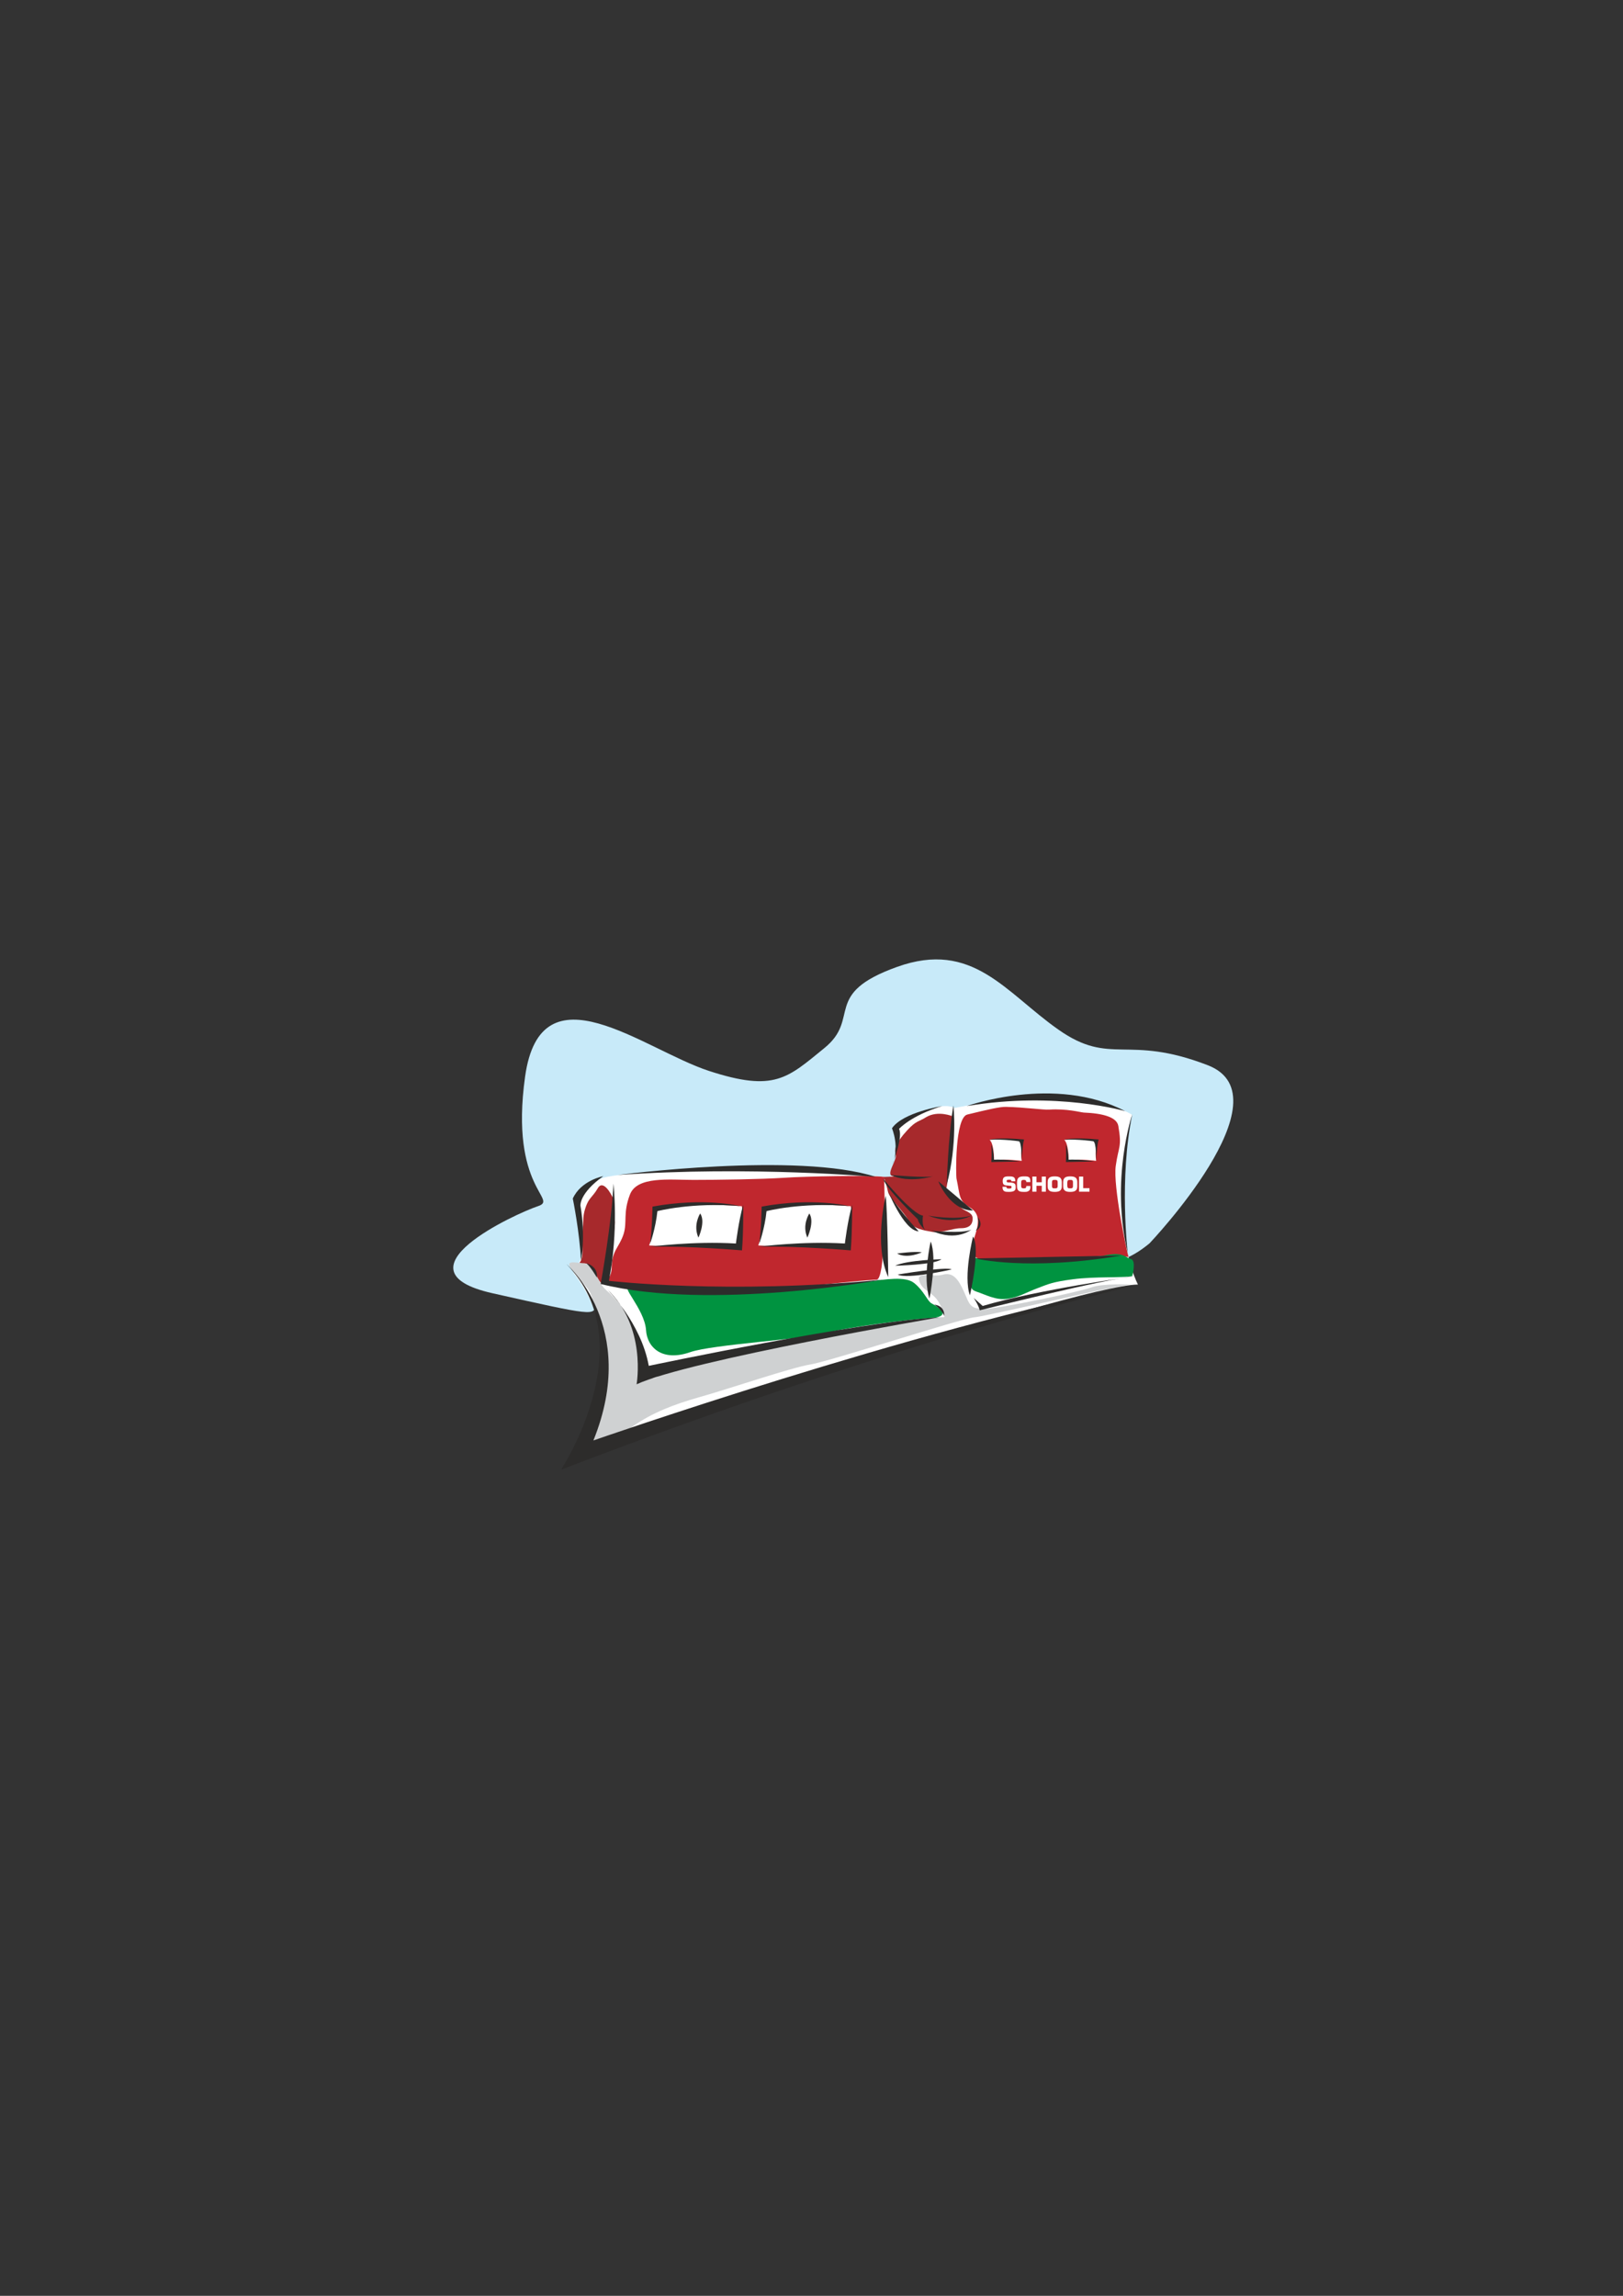 <?xml version="1.0" encoding="utf-8"?>
<!-- Created by UniConvertor 2.0rc4 (https://sk1project.net/) -->
<svg xmlns="http://www.w3.org/2000/svg" height="841.89pt" viewBox="0 0 595.276 841.89" width="595.276pt" version="1.1" xmlns:xlink="http://www.w3.org/1999/xlink" id="c6c44591-f611-11ea-8947-dcc15c148e23">

<rect x="0" y="0" width="595.276" height="841.89" fill="#333333" stroke="none"/>

<g>
	<path style="fill:#c8eaf9;" d="M 421.622,455.937 C 421.622,455.937 472.814,402.153 443.006,390.633 413.198,379.113 407.438,391.137 388.142,377.529 368.774,363.921 356.75,344.625 329.03,354.561 301.31,364.497 315.926,373.353 302.318,384.369 288.854,395.313 284.102,400.569 260.054,392.721 236.006,384.873 198.35,353.481 192.59,394.809 186.83,436.065 205.118,439.737 197.27,442.329 189.422,444.921 143.414,465.873 180.566,474.225 217.718,482.577 218.222,482.577 218.222,478.401 218.222,474.225 220.814,428.721 304.982,438.657 389.15,448.593 397.502,475.809 421.622,455.937 L 421.622,455.937 Z" />
	<path style="fill:#ffffff;" d="M 417.374,471.057 C 417.374,471.057 412.694,462.201 412.694,450.177 412.694,438.153 411.614,417.201 415.286,408.849 415.286,408.849 398.366,396.897 349.91,406.329 349.91,406.329 344.294,401.937 327.95,414.681 327.95,414.681 331.55,427.137 326.294,431.889 326.294,431.889 282.518,426.129 264.23,428.217 264.23,428.217 228.158,429.801 221.39,431.889 221.39,431.889 215.054,433.401 210.878,442.329 210.878,442.329 218.726,453.849 210.374,466.881 210.374,466.881 234.422,494.097 211.958,532.833 211.958,532.833 394.406,471.057 417.374,471.057 L 417.374,471.057 Z" />
	<path style="fill:#a7292c;" d="M 327.662,431.457 C 327.662,431.457 337.382,431.673 341.126,431.457 345.446,431.169 344.294,433.473 346.382,436.065 348.47,438.729 351.494,442.329 353.078,443.337 354.662,444.417 356.75,444.777 356.75,446.865 356.75,448.953 355.598,450.393 352.43,450.393 349.334,450.393 345.23,452.265 342.062,451.761 338.966,451.185 334.79,450.681 333.206,447.585 331.622,444.417 326.15,439.449 325.646,436.857 325.142,434.265 324.062,431.601 324.062,431.601 L 327.662,431.457 Z" />
	<path style="fill:#c0272e;" d="M 413.918,460.905 C 413.918,460.905 409.526,460.617 404.846,460.617 400.166,460.617 365.462,464.433 358.694,461.481 351.926,458.529 363.734,447.585 355.814,442.833 351.494,440.313 352.142,438.297 350.846,432.321 350.558,431.241 350.198,409.785 354.806,408.705 362.222,406.905 366.758,405.825 368.99,405.897 375.83,406.041 382.67,407.049 384.758,406.905 391.31,406.473 396.35,407.913 397.502,407.985 404.486,408.273 409.598,409.641 410.174,412.881 411.542,420.801 410.246,420.225 409.238,427.497 408.158,434.841 413.342,459.321 413.918,460.905 L 413.918,460.905 Z" />
	<path style="fill:#c0272e;" d="M 324.494,441.537 C 324.494,441.537 324.278,431.601 324.278,431.601 319.886,430.881 294.902,431.385 287.774,431.889 278.99,432.465 263.222,432.681 254.294,432.681 245.438,432.681 233.63,431.241 231.038,438.081 228.446,444.849 230.102,448.089 228.734,452.481 227.15,457.449 224.342,458.601 224.342,464.865 224.342,471.201 216.566,470.625 236.51,471.633 241.838,471.849 245.51,473.649 252.278,472.569 259.118,471.489 271.862,472.425 279.854,472.641 287.342,472.857 311.966,469.761 321.614,469.257 322.982,469.185 324.062,461.841 323.702,456.657 323.414,452.337 323.918,443.625 324.494,441.537 L 324.494,441.537 Z" />
	<path style="fill:#ffffff;" d="M 310.454,456.441 C 310.454,456.441 312.83,445.929 312.038,442.329 312.038,442.329 289.43,440.601 281.006,442.545 281.006,442.545 279.422,452.841 278.126,456.729 278.126,456.729 293.678,457.665 310.454,456.441 L 310.454,456.441 Z" />
	<path style="fill:#ffffff;" d="M 391.958,425.409 C 391.958,425.409 391.958,419.217 390.302,417.993 390.302,417.993 397.862,417.417 402.254,418.137 402.254,418.137 401.534,422.385 402.038,425.697 402.038,425.697 396.134,424.905 391.958,425.409 L 391.958,425.409 Z" />
	<path style="fill:#a7292c;" d="M 349.406,409.353 C 349.406,409.353 344.006,407.049 339.614,409.713 336.878,411.441 336.086,410.865 332.702,414.537 328.382,419.289 327.95,421.377 328.526,423.465 329.03,425.553 324.494,431.097 327.662,431.313 329.462,431.457 344.15,439.953 345.446,439.233 348.038,437.649 347.822,426.417 348.83,421.737 349.91,417.129 349.406,409.353 349.406,409.353 L 349.406,409.353 Z" />
	<path style="fill:#a7292c;" d="M 224.486,438.657 C 224.486,438.657 221.318,432.105 219.23,435.777 217.142,439.377 215.702,439.089 214.334,444.273 213.686,447.009 214.118,448.017 213.614,451.617 213.038,455.289 214.478,460.401 212.822,462.705 211.382,464.721 215.198,461.625 216.998,464.937 219.878,470.265 221.75,473.289 222.254,468.537 222.758,463.857 225.998,450.177 225.494,447.585 224.99,444.993 226.07,440.745 224.486,438.657 L 224.486,438.657 Z" />
	<path style="fill:#009340;" d="M 415.286,467.961 C 415.286,467.961 416.87,462.201 414.782,461.697 412.694,461.121 411.902,458.889 405.134,460.401 398.294,461.985 392.966,462.777 386.702,462.777 380.438,462.777 370.358,461.121 364.094,461.697 357.758,462.201 356.246,459.033 356.246,465.369 356.246,471.633 355.166,472.641 358.334,473.721 361.43,474.729 365.102,476.817 369.278,476.313 373.454,475.809 376.262,474.009 380.438,472.425 384.614,470.841 385.91,470.121 393.542,469.113 401.822,468.033 411.398,468.681 415.286,467.961 L 415.286,467.961 Z" />
	<path style="fill:#009340;" d="M 341.558,477.897 C 341.558,477.897 351.35,482.865 340.838,483.369 334.358,483.729 311.39,486.537 302.894,488.841 294.614,491.145 261.35,493.017 253.214,495.825 242.774,499.497 237.302,494.025 236.942,487.689 236.366,479.841 226.718,470.697 231.398,472.281 236.15,473.865 246.014,472.713 251.702,473.721 257.462,474.801 259.046,473.145 268.982,473.721 278.918,474.225 281.222,474.513 292.238,472.425 303.11,470.337 313.622,470.625 318.014,470.049 324.998,469.113 332.126,467.889 335.366,470.553 338.894,473.433 339.974,476.817 341.558,477.897 L 341.558,477.897 Z" />
	<path style="fill:#cfd1d2;" d="M 414.782,471.057 C 414.782,471.057 404.342,470.553 400.166,472.137 395.99,473.721 366.182,479.985 360.926,479.985 355.67,479.985 355.67,478.401 353.582,473.721 351.494,468.969 349.406,466.377 345.734,467.457 342.062,468.465 336.086,466.017 337.166,469.689 338.174,473.361 342.062,473.721 344.222,477.393 346.31,480.993 346.814,483.081 346.094,483.009 341.918,482.865 323.054,486.465 314.63,488.193 306.71,489.849 248.03,500.361 241.766,504.537 235.502,508.713 235.358,498.057 233.774,490.713 232.19,483.441 226.07,476.313 222.398,473.145 218.726,470.049 218.438,463.713 214.262,463.281 209.006,462.777 205.766,461.625 212.966,469.545 216.926,473.937 216.638,473.721 218.726,481.569 220.814,489.417 222.902,506.121 221.39,511.377 219.806,516.561 212.462,526.497 216.638,529.161 220.814,531.753 225.566,527.577 232.334,522.897 239.174,518.145 246.95,515.049 256.382,512.385 265.814,509.793 290.366,501.441 297.206,500.361 303.902,499.353 351.998,483.657 357.254,483.081 362.51,482.577 410.606,471.057 414.782,471.057 L 414.782,471.057 Z" />
	<path style="fill:#2d2c2b;" d="M 220.31,470.841 C 220.31,470.841 224.486,447.945 224.99,434.049 224.99,434.049 227.006,450.969 223.334,469.689 223.334,469.689 267.038,474.801 323.702,469.257 323.702,469.257 260.27,480.849 220.31,470.841 L 220.31,470.841 Z" />
	<path style="fill:#2d2c2b;" d="M 226.574,430.881 C 226.574,430.881 292.598,422.241 321.326,431.601 321.326,431.601 275.174,427.425 226.574,430.881 L 226.574,430.881 Z" />
	<path style="fill:#2d2c2b;" d="M 323.918,432.249 C 323.918,432.249 334.574,445.281 338.534,445.785 338.534,445.785 337.886,449.457 339.47,451.329 339.47,451.329 336.662,448.521 336.662,447.153 336.662,447.153 324.854,435.777 323.918,432.249 L 323.918,432.249 Z" />
	<path style="fill:#2d2c2b;" d="M 336.95,451.545 C 336.95,451.545 327.158,441.105 325.286,435.777 325.286,435.777 331.334,451.329 336.95,451.545 L 336.95,451.545 Z" />
	<path style="fill:#2d2c2b;" d="M 340.406,445.785 C 340.406,445.785 350.414,447.585 356.246,445.785 356.246,445.785 350.198,449.457 340.406,445.785 L 340.406,445.785 Z" />
	<path style="fill:#2d2c2b;" d="M 341.774,451.329 C 341.774,451.329 353.222,452.481 356.246,450.897 356.246,450.897 350.846,455.505 341.774,451.329 L 341.774,451.329 Z" />
	<path style="fill:#2d2c2b;" d="M 358.55,446.217 C 358.55,446.217 359.702,449.241 357.83,451.329 357.83,451.329 361.358,449.961 358.55,446.217 L 358.55,446.217 Z" />
	<path style="fill:#2d2c2b;" d="M 356.894,443.913 C 356.894,443.913 348.11,436.425 344.15,433.185 344.15,433.185 348.326,443.913 356.894,443.913 L 356.894,443.913 Z" />
	<path style="fill:#2d2c2b;" d="M 326.726,430.881 C 326.726,430.881 339.686,432.033 342.278,431.313 342.278,431.313 333.422,434.121 326.726,430.881 L 326.726,430.881 Z" />
	<path style="fill:#2d2c2b;" d="M 341.342,455.289 C 341.342,455.289 338.318,468.537 340.91,476.169 340.91,476.169 343.862,461.337 341.342,455.289 L 341.342,455.289 Z" />
	<path style="fill:#2d2c2b;" d="M 356.894,453.417 C 356.894,453.417 353.222,468.033 355.742,475.017 355.742,475.017 359.702,458.097 356.894,453.417 L 356.894,453.417 Z" />
	<path style="fill:#2d2c2b;" d="M 324.854,438.513 C 324.854,438.513 320.39,456.657 325.79,468.321 325.79,468.321 325.502,443.625 324.854,438.513 L 324.854,438.513 Z" />
	<path style="fill:#2d2c2b;" d="M 347.246,434.409 C 347.246,434.409 347.75,416.409 349.694,405.393 349.694,405.393 351.278,419.433 347.246,434.409 L 347.246,434.409 Z" />
	<path style="fill:#2d2c2b;" d="M 354.59,405.609 C 354.59,405.609 386.918,394.017 412.694,407.481 412.694,407.481 387.566,400.065 354.59,405.609 L 354.59,405.609 Z" />
	<path style="fill:#2d2c2b;" d="M 415.286,408.633 C 415.286,408.633 407.15,432.537 413.63,459.465 413.63,459.465 410.39,432.249 415.286,408.633 L 415.286,408.633 Z" />
	<path style="fill:#2d2c2b;" d="M 411.326,460.401 C 411.326,460.401 367.406,461.265 357.758,461.481 357.758,461.481 376.694,466.233 411.326,460.401 L 411.326,460.401 Z" />
	<path style="fill:#2d2c2b;" d="M 329.03,459.681 C 329.03,459.681 335.51,458.745 338.102,459.249 338.102,459.249 332.774,461.769 329.03,459.681 L 329.03,459.681 Z" />
	<path style="fill:#2d2c2b;" d="M 328.31,464.145 C 328.31,464.145 342.71,463.857 345.302,461.769 345.302,461.769 332.774,462.057 328.31,464.145 L 328.31,464.145 Z" />
	<path style="fill:#2d2c2b;" d="M 329.246,467.385 C 329.246,467.385 347.174,464.361 349.046,465.513 349.046,465.513 332.774,469.257 329.246,467.385 L 329.246,467.385 Z" />
	<path style="fill:#2d2c2b;" d="M 402.974,417.849 C 402.974,417.849 402.398,418.929 402.038,425.769 402.038,425.769 402.182,418.497 400.886,418.497 400.886,418.497 395.63,417.705 390.158,417.921 390.158,417.921 393.254,416.985 402.974,417.849 L 402.974,417.849 Z" />
	<path style="fill:#2d2c2b;" d="M 390.95,419.721 C 390.95,419.721 391.166,422.673 390.95,426.129 390.95,426.129 398.726,425.985 401.39,425.913 401.39,425.913 395.486,425.049 391.886,425.265 391.886,425.265 391.886,421.881 390.95,419.721 L 390.95,419.721 Z" />
	<path style="fill:#ffffff;" d="M 364.598,425.409 C 364.598,425.409 364.598,419.217 362.942,417.993 362.942,417.993 370.574,417.417 374.894,418.137 374.894,418.137 374.174,422.385 374.75,425.697 374.75,425.697 368.774,424.905 364.598,425.409 L 364.598,425.409 Z" />
	<path style="fill:#2d2c2b;" d="M 375.614,417.849 C 375.614,417.849 375.11,418.929 374.678,425.769 374.678,425.769 374.822,418.497 373.598,418.497 373.598,418.497 368.27,417.705 362.798,417.921 362.798,417.921 365.894,416.985 375.614,417.849 L 375.614,417.849 Z" />
	<path style="fill:#2d2c2b;" d="M 363.59,419.721 C 363.59,419.721 363.878,422.673 363.59,426.129 363.59,426.129 371.366,425.985 374.102,425.913 374.102,425.913 368.126,425.049 364.526,425.265 364.526,425.265 364.526,421.881 363.59,419.721 L 363.59,419.721 Z" />
	<path style="fill:#2d2c2b;" d="M 345.518,405.609 C 345.518,405.609 331.118,407.913 327.158,413.745 327.158,413.745 330.182,420.945 327.158,427.137 327.158,427.137 331.334,417.201 329.75,413.961 329.75,413.961 334.142,409.065 345.518,405.609 L 345.518,405.609 Z" />
	<path style="fill:#2d2c2b;" d="M 221.246,431.313 C 221.246,431.313 213.11,432.825 210.086,439.521 210.086,439.521 212.606,451.833 213.11,462.489 213.11,462.489 214.838,453.489 212.894,442.113 212.894,442.113 212.39,437.649 221.246,431.313 L 221.246,431.313 Z" />
	<path style="fill:#2d2c2b;" d="M 214.982,463.209 C 214.982,463.209 219.374,464.145 218.942,468.537 218.942,468.537 216.566,464.361 214.982,463.209 L 214.982,463.209 Z" />
	<path style="fill:#2d2c2b;" d="M 312.542,441.825 C 312.542,441.825 312.614,451.329 312.038,458.529 312.038,458.529 293.03,456.873 278.414,457.161 278.414,457.161 294.182,455.073 309.878,456.009 309.878,456.009 310.886,447.585 312.542,441.825 L 312.542,441.825 Z" />
	<path style="fill:#2d2c2b;" d="M 311.318,442.257 C 311.318,442.257 298.142,439.017 279.35,442.473 279.35,442.473 279.206,450.897 278.486,456.081 278.486,456.081 280.502,450.465 281.15,444.129 281.15,444.129 293.75,440.817 311.318,442.257 L 311.318,442.257 Z" />
	<path style="fill:#2d2c2b;" d="M 296.846,444.993 C 296.846,444.993 294.038,449.169 296.126,453.849 296.126,453.849 298.862,448.017 296.846,444.993 L 296.846,444.993 Z" />
	<path style="fill:#ffffff;" d="M 270.494,456.441 C 270.494,456.441 272.942,445.929 272.078,442.329 272.078,442.329 249.47,440.601 240.974,442.545 240.974,442.545 239.462,452.841 238.094,456.729 238.094,456.729 253.718,457.665 270.494,456.441 L 270.494,456.441 Z" />
	<path style="fill:#2d2c2b;" d="M 272.582,441.825 C 272.582,441.825 272.726,451.329 272.15,458.529 272.15,458.529 252.998,456.873 238.454,457.161 238.454,457.161 254.222,455.073 269.918,456.009 269.918,456.009 270.926,447.585 272.582,441.825 L 272.582,441.825 Z" />
	<path style="fill:#2d2c2b;" d="M 271.358,442.257 C 271.358,442.257 258.182,439.017 239.318,442.473 239.318,442.473 239.174,450.897 238.454,456.081 238.454,456.081 240.47,450.465 241.118,444.129 241.118,444.129 253.79,440.817 271.358,442.257 L 271.358,442.257 Z" />
	<path style="fill:#2d2c2b;" d="M 256.814,444.993 C 256.814,444.993 254.078,449.169 256.166,453.849 256.166,453.849 258.902,448.017 256.814,444.993 L 256.814,444.993 Z" />
	<path style="fill:#2d2c2b;" d="M 222.614,472.713 C 222.614,472.713 235.142,485.097 237.95,500.865 237.95,500.865 316.214,484.377 344.582,483.081 344.582,483.081 252.638,498.777 233.486,507.633 233.486,507.633 237.302,486.393 222.614,472.713 L 222.614,472.713 Z" />
	<path style="fill:#2d2c2b;" d="M 207.782,463.569 C 207.782,463.569 234.566,486.393 217.646,528.225 217.646,528.225 335.078,487.257 417.59,471.057 417.59,471.057 331.55,490.641 205.766,538.953 205.766,538.953 236.294,492.729 207.782,463.569 L 207.782,463.569 Z" />
	<path style="fill:#2d2c2b;" d="M 342.638,478.401 C 342.638,478.401 345.23,479.985 346.31,482.577 346.31,482.577 346.814,478.905 342.638,478.401 L 342.638,478.401 Z" />
	<path style="fill:#2d2c2b;" d="M 357.11,475.953 C 357.11,475.953 358.838,478.401 359.342,480.489 359.342,480.489 405.35,468.969 416.366,467.961 416.366,467.961 380.294,473.001 360.422,478.905 L 357.11,475.953 Z" />
	<path style="fill:#ffffff;" d="M 370.43,433.617 C 372.086,433.761 372.518,433.977 372.518,435.273 372.518,436.137 372.518,437.073 370.07,437.073 368.702,437.073 367.694,437.073 367.694,435.201 L 369.134,435.201 C 369.134,435.777 369.35,435.849 370.07,435.849 370.79,435.849 371.006,435.777 371.006,435.345 371.006,434.841 370.934,434.841 370.214,434.841 L 369.926,434.769 C 368.558,434.697 367.766,434.697 367.766,433.113 367.766,431.529 368.63,431.385 370.07,431.385 371.294,431.385 372.374,431.457 372.374,432.969 L 372.374,433.185 370.934,433.185 C 370.934,432.609 370.718,432.609 370.07,432.609 369.278,432.609 369.206,432.825 369.206,433.113 369.206,433.545 369.422,433.545 369.854,433.617 L 370.43,433.617 Z" />
	<path style="fill:#ffffff;" d="M 377.918,434.913 L 377.918,435.057 C 377.918,435.705 377.918,436.209 377.414,436.641 376.91,437.073 376.334,437.073 375.686,437.073 374.174,437.073 373.022,437.001 373.022,434.985 L 373.022,433.545 C 373.022,431.673 374.03,431.385 375.686,431.385 377.198,431.385 377.918,431.529 377.918,433.257 L 377.918,433.473 376.406,433.473 376.406,433.257 C 376.334,432.753 375.974,432.681 375.47,432.681 374.678,432.681 374.534,432.969 374.534,433.761 L 374.534,434.625 C 374.534,435.489 374.606,435.777 375.47,435.777 376.118,435.777 376.406,435.705 376.406,435.057 L 376.406,434.913 377.918,434.913 Z" />
	<path style="fill:#ffffff;" d="M 383.606,437.001 L 382.094,437.001 382.094,434.841 380.15,434.841 380.15,437.001 378.638,437.001 378.638,431.457 380.15,431.457 380.15,433.545 382.094,433.545 382.094,431.457 383.606,431.457 383.606,437.001 Z" />
	<path style="fill:#ffffff;" d="M 384.254,435.057 L 384.254,433.473 C 384.254,431.745 385.334,431.385 386.846,431.385 388.358,431.385 389.438,431.745 389.438,433.473 L 389.438,435.057 C 389.438,436.713 388.358,437.073 386.846,437.073 385.334,437.073 384.254,436.713 384.254,435.057 L 384.254,435.057 Z M 387.926,434.841 L 387.926,433.617 C 387.926,432.753 387.638,432.681 386.846,432.681 386.126,432.681 385.838,432.753 385.838,433.617 L 385.838,434.841 C 385.838,435.705 386.126,435.777 386.846,435.777 387.638,435.777 387.926,435.705 387.926,434.841 L 387.926,434.841 Z" />
	<path style="fill:#ffffff;" d="M 389.942,435.057 L 389.942,433.473 C 389.942,431.745 391.022,431.385 392.534,431.385 394.046,431.385 395.126,431.745 395.126,433.473 L 395.126,435.057 C 395.126,436.713 394.046,437.073 392.534,437.073 391.022,437.073 389.942,436.713 389.942,435.057 L 389.942,435.057 Z M 393.542,434.841 L 393.542,433.617 C 393.542,432.753 393.254,432.681 392.534,432.681 391.742,432.681 391.526,432.753 391.454,433.617 L 391.454,434.841 C 391.526,435.705 391.742,435.777 392.534,435.777 393.254,435.777 393.542,435.705 393.542,434.841 L 393.542,434.841 Z" />
	<path style="fill:#ffffff;" d="M 397.286,435.705 L 399.59,435.705 399.59,437.001 395.774,437.001 395.774,431.457 397.286,431.457 397.286,435.705 Z" />
</g>
</svg>